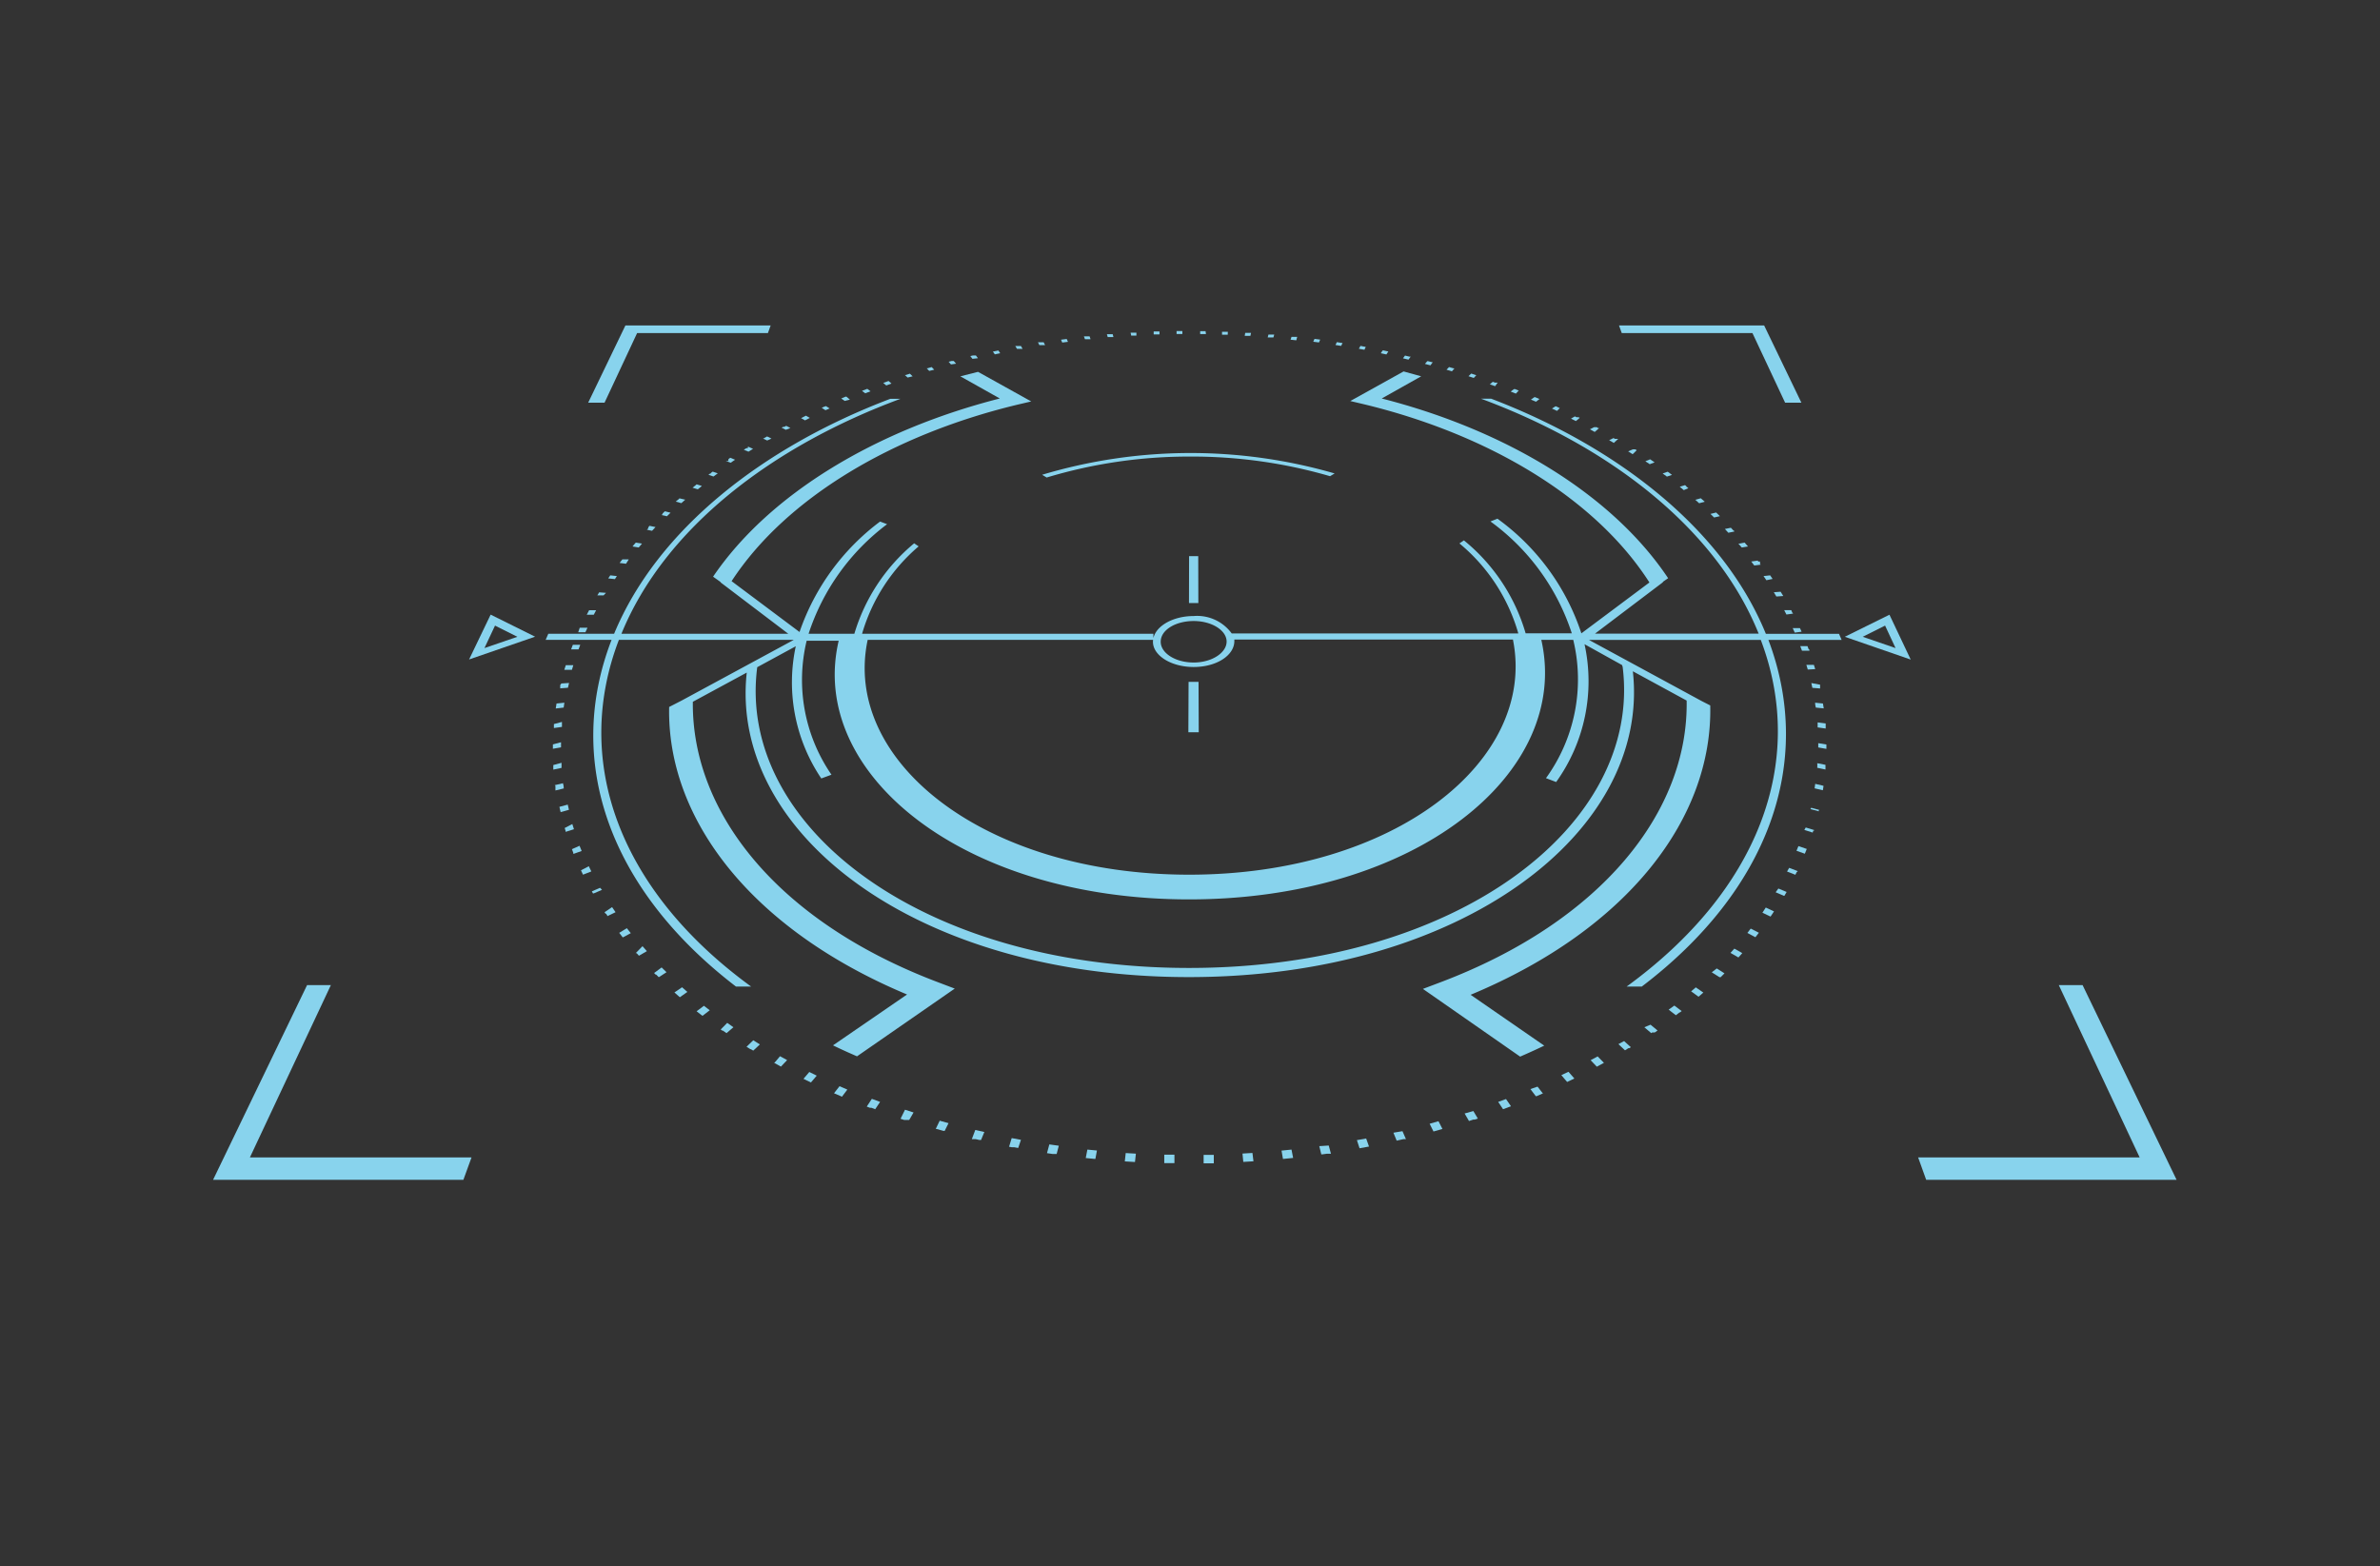 <svg id="Layer_1" data-name="Layer 1" xmlns="http://www.w3.org/2000/svg" viewBox="0 0 234 154"><defs><style>.cls-1{fill:#fafafa;}.cls-2{fill:#333;}.cls-3{fill:#88d3ed;}</style></defs><title>ARKit</title><rect class="cls-1" x="-657" y="-1419" width="1032" height="2972"/><rect class="cls-2" width="234" height="154"/><polygon class="cls-3" points="117.84 67.04 116.86 67.04 116.84 72 117.86 72 117.84 67.04"/><polygon class="cls-3" points="116.9 59.29 117.82 59.29 117.81 54.68 116.91 54.68 116.9 59.29"/><path class="cls-3" d="M96.15,35.22l-.2-.27-.15,0h-.14l-.26.06.21.27Z"/><path class="cls-3" d="M91.85,36.35l-.25-.26-.41.12h0l-.08,0,.25.26Z"/><path class="cls-3" d="M94,35.76l-.23-.27-.11,0h-.09l-.3.08h0l.23.26Z"/><path class="cls-3" d="M83.56,39.29,83.22,39l-.09,0-.42.18.34.24Z"/><path class="cls-3" d="M87.65,37.71l-.29-.25-.52.19.3.25Z"/><path class="cls-3" d="M85.59,38.47l-.32-.24-.52.2.32.24Z"/><path class="cls-3" d="M89.73,37l-.27-.26h0l-.4.13h0l-.1,0,.28.25Z"/><path class="cls-3" d="M109.47,33.14l-.07-.28-.57,0h0l.08.28Z"/><path class="cls-3" d="M107.22,33.35l-.09-.28-.24,0h-.32l.1.28Z"/><path class="cls-3" d="M111.73,33l0-.29-.57,0,.06.29Z"/><path class="cls-3" d="M98.34,34.73l-.18-.27-.54.11h0l.19.27Z"/><path class="cls-3" d="M100.54,34.3l-.16-.28-.19,0H100l-.18,0,.17.28Z"/><path class="cls-3" d="M102.75,33.93l-.14-.28-.31,0h-.06l-.19,0,.14.28Z"/><path class="cls-3" d="M105,33.61l-.12-.28-.56.07.12.28Z"/><path class="cls-3" d="M75.85,43.12l-.43-.21h0l-.35.2H75l.43.2Z"/><path class="cls-3" d="M62.27,53.63h0l-.08.1.61.1.32-.38-.61-.1-.2.23Z"/><path class="cls-3" d="M79.62,41.09l-.38-.22-.16.08-.32.16.39.22Z"/><path class="cls-3" d="M65.08,50.63H65l0,0,.57.13.36-.35-.56-.14-.2.19Z"/><path class="cls-3" d="M63.66,52.07h-.14l0,0,.59.12.34-.37-.59-.12-.07.07Z"/><path class="cls-3" d="M61.82,55,61.19,55l-.27.35h0l0,0,.63.08Z"/><path class="cls-3" d="M56.85,62.16h.71l.2-.44H57Z"/><path class="cls-3" d="M59.58,58.29l-.67-.05-.18.3h-.07l.68,0Z"/><path class="cls-3" d="M58.61,60l-.69,0-.23.44.69,0Z"/><path class="cls-3" d="M60.65,56.64,60,56.57h0l-.12.18h0l-.08.12.66.07Z"/><path class="cls-3" d="M114,32.88l0-.29h-.08l-.49,0h0l0,.29Z"/><path class="cls-3" d="M77.71,42.08l-.41-.21-.19.1H77l-.15.08.41.21Z"/><path class="cls-3" d="M73.53,44.06h-.14l-.26.16.46.19.45-.28-.45-.2h-.06Z"/><path class="cls-3" d="M66.74,49.1h-.05l-.18.16h0l-.07.06.55.15.38-.34L66.81,49l-.07.06Z"/><path class="cls-3" d="M71.61,45.32h-.25l.48.18.43-.3-.47-.19-.18.13Z"/><path class="cls-3" d="M68.37,47.73h0l-.28.22h0l0,0,.52.16.4-.33-.52-.16,0,0Z"/><path class="cls-3" d="M69.9,46.55h-.07l-.18.13.5.17.42-.31-.5-.17-.17.13Z"/><path class="cls-3" d="M81.57,40.16l-.36-.23L81,40l0,0h0l-.21.1.37.23Z"/><path class="cls-3" d="M167.06,49.48l.55-.15-.39-.34-.54.15Z"/><path class="cls-3" d="M163.89,46.86l.5-.17-.42-.31-.5.17Z"/><path class="cls-3" d="M162.2,45.64l.48-.18-.44-.3-.47.19Z"/><path class="cls-3" d="M165.8,47.8h0l-.13-.1-.52.16.4.33L166,48l-.22-.18h0Z"/><path class="cls-3" d="M160.92,44.27l0,0h0l-.14-.09h-.25l-.45.2.44.28Z"/><path class="cls-3" d="M155.32,41.08l-.13-.06H155l-.16-.08-.38.22.48.24Z"/><path class="cls-3" d="M159.1,43.15h0l-.06,0h-.26l-.14-.08-.43.21.46.27Z"/><path class="cls-3" d="M157.23,42.09h-.12L157,42h-.27l-.41.21.47.26Z"/><path class="cls-3" d="M153.36,40.13l0,0h0l-.41-.19h0l-.36.23.49.23Z"/><path class="cls-3" d="M175.33,58.6l-.26-.42-.67.05.25.42Z"/><path class="cls-3" d="M176.29,60.33l-.05-.11h-.06l0-.09-.07-.14-.69,0,.22.43Z"/><path class="cls-3" d="M177.13,62.11l-.08-.18h0l-.08-.17h-.71l.2.44Z"/><path class="cls-3" d="M168.53,50.88l.57-.13-.37-.36-.56.14Z"/><path class="cls-3" d="M174.28,56.92l-.24-.35h0l0,0h0l-.65.07.28.41Z"/><path class="cls-3" d="M170.49,52.17h-.05l-.26-.28-.59.12.34.37.59-.12,0,0h0Z"/><path class="cls-3" d="M173.05,55.21h-.17l-.07-.09-.63.09.3.39.63-.08-.07-.09Z"/><path class="cls-3" d="M171.25,53.83l.61-.1-.33-.38-.61.11Z"/><path class="cls-3" d="M138.7,35.06l-.09,0h-.06l-.41-.1-.2.27.54.13Z"/><path class="cls-3" d="M129.8,33.39l-.56-.07-.12.28.56.07Z"/><path class="cls-3" d="M125.28,32.9h-.14l-.43,0-.07.28.56,0Z"/><path class="cls-3" d="M127.54,33.12l-.32,0h-.08l-.16,0-.09.28.56.06Z"/><path class="cls-3" d="M132,33.73l-.56-.09-.14.28.56.09Z"/><path class="cls-3" d="M120.72,32.62h-.57l0,.29.56,0Z"/><path class="cls-3" d="M118.53,32.56H118v.29h.57Z"/><path class="cls-3" d="M134.28,34.11l-.52-.1h0l-.16.28.55.1Z"/><path class="cls-3" d="M123,32.73h-.27l-.3,0-.05.29.56,0Z"/><path class="cls-3" d="M116.25,32.84v-.29h-.57v.29Z"/><path class="cls-3" d="M147.25,37.62l-.07,0h-.09l0,0h-.1l-.22-.08-.29.25.52.18Z"/><path class="cls-3" d="M145.15,36.89l-.16-.05h0l-.34-.11-.27.26.52.17Z"/><path class="cls-3" d="M149.32,38.4l-.35-.14h0l-.12,0-.32.24.51.2Z"/><path class="cls-3" d="M140.87,35.61l-.08,0h0l-.39-.1h-.07l-.23.27.54.14Z"/><path class="cls-3" d="M143,36.22l-.07,0h0l-.46-.13-.25.26.53.16Z"/><path class="cls-3" d="M151.36,39.23l-.43-.18h-.07l-.34.24.5.21Z"/><path class="cls-3" d="M136.5,34.56l-.46-.1h-.1l-.18.27.55.12Z"/><path class="cls-3" d="M82,107.49l.65.28.13.06.53-.7-.77-.33Z"/><path class="cls-3" d="M150.47,107.08l.53.7.07,0h0l.57-.25h0l.07,0-.54-.69Z"/><path class="cls-3" d="M153.51,105.71l.57.67.42-.2h0l.29-.14-.58-.66Z"/><path class="cls-3" d="M156.39,104.24l.61.64.24-.13h0l.46-.25-.62-.63Z"/><path class="cls-3" d="M147.3,108.34l.48.72.78-.29h0l-.49-.71Z"/><path class="cls-3" d="M159.12,102.66l.65.61,0,0h0l.33-.21h.09l.15-.1-.66-.6Z"/><path class="cls-3" d="M164.06,99.27l.71.55.36-.28h.05l.16-.13-.72-.54Z"/><path class="cls-3" d="M144,109.48l.43.74.42-.14H145l.3-.1h0l-.44-.74Z"/><path class="cls-3" d="M161.67,101l.68.58.1-.07h.25l.27-.19-.69-.57Z"/><path class="cls-3" d="M140.56,110.49l.38.76.88-.25-.39-.76Z"/><path class="cls-3" d="M122.16,113.42l.08.82,1-.06-.1-.82Z"/><path class="cls-3" d="M126,113.13l.14.82,1-.1-.16-.82Z"/><path class="cls-3" d="M118.34,113.55l0,.83,1,0,0-.83Z"/><path class="cls-3" d="M114.47,114.36l1,0,0-.83-1,0Z"/><path class="cls-3" d="M166.27,97.47,167,98l.27-.23h0l0,0h0l0,0h0l.2-.18-.74-.51Z"/><path class="cls-3" d="M133.41,112.1l.26.8.93-.17-.28-.79Z"/><path class="cls-3" d="M129.71,112.69l.2.81H130l.43-.06h.28l.15,0-.22-.81Z"/><path class="cls-3" d="M137,111.37l.32.78.23-.05.44-.1h.07l.17,0-.34-.78Z"/><path class="cls-3" d="M178,79.55l.82.22,0-.13h.08v0l-.82-.22Z"/><path class="cls-3" d="M179.5,71.49h0l0-.36-.79-.1q0,.25,0,.49l.79.11Z"/><path class="cls-3" d="M168.3,95.6l.76.48h.11l.38-.38-.76-.48Z"/><path class="cls-3" d="M178.41,77.51l.81.19h0l.06-.36h0v-.08l-.81-.19Q178.45,77.26,178.41,77.51Z"/><path class="cls-3" d="M179.23,69.17h0l-.77-.08q0,.24.07.48l.78.08Z"/><path class="cls-3" d="M177.82,63.82h0l-.11-.29H177l.17.45h.73l0-.1Z"/><path class="cls-3" d="M178.47,65.79l-.13-.42h0v0l-.74,0,.14.46Z"/><path class="cls-3" d="M178.09,67.16l.1.47.76.06,0-.2h0l0-.12h0v-.05Z"/><path class="cls-3" d="M178.77,73.49l.8.14v0h0s0,0,0,0h0c0-.07,0-.14,0-.21h0s0,0,0,0h0q0-.11,0-.22h0l-.8-.13Q178.77,73.24,178.77,73.49Z"/><path class="cls-3" d="M171.8,91.73l.79.42.34-.44v0h0l-.8-.41Z"/><path class="cls-3" d="M173.28,89.74l.8.38.34-.51-.81-.38Z"/><path class="cls-3" d="M170.14,93.69l.78.45h0l.33-.37h0l.05-.06-.78-.44Z"/><path class="cls-3" d="M174.58,87.73l.81.35,0,0h.05l.22-.38-.81-.34Z"/><path class="cls-3" d="M177.4,81.6l.82.26.06-.19h0v0h.08l0-.06-.82-.25Z"/><path class="cls-3" d="M176.63,83.65l.82.29,0,0h0l.19-.47-.82-.28Z"/><path class="cls-3" d="M175.7,85.69l.82.32.14-.29h.07l0-.08-.82-.31Z"/><path class="cls-3" d="M178.67,75.49l.81.17v-.11h0q0-.17,0-.35l-.81-.16Q178.69,75.24,178.67,75.49Z"/><path class="cls-3" d="M57.12,85.57l.15.32h0l.05.11.82-.32-.25-.51Z"/><path class="cls-3" d="M55.52,81.41v0h0l.09.3h0l0,.08.82-.26-.16-.51Z"/><path class="cls-3" d="M56.23,83.49l.14.37h0l0,.1.82-.29-.21-.51Z"/><path class="cls-3" d="M55,79.33l.12.52.82-.23-.12-.51Z"/><path class="cls-3" d="M58.19,87.64l.11.2h0v0h.08l0,0h0l0,0h0l0,0h0l.81-.35L59,87.29Z"/><path class="cls-3" d="M62.5,93.72h0v0h0l0,0h.1l.22.25.78-.45-.43-.49Z"/><path class="cls-3" d="M59.44,89.69l.09.14h.05l.13.19h0l0,.06.81-.39-.34-.5Z"/><path class="cls-3" d="M54.61,77.27l0,.26h0l0,.19.82-.2q0-.25-.08-.51l-.81.19h0Z"/><path class="cls-3" d="M60.88,91.72l.12.15h0l.23.3v0l.79-.42-.39-.49Z"/><path class="cls-3" d="M55.48,65.86l.75,0,.14-.46-.74,0Z"/><path class="cls-3" d="M56.21,63.69h0l-.06.16h0v0h.73l.17-.45h-.73Z"/><path class="cls-3" d="M55.08,67.36h0l0,.16h0l0,.16.76-.06.11-.47-.76.05Z"/><path class="cls-3" d="M110.59,114.19l1,.06.09-.82-1-.06Z"/><path class="cls-3" d="M54.36,73.19c0,.09,0,.17,0,.26h0s0,0,0,0h0q0,.09,0,.17l.8-.14q0-.25,0-.5Z"/><path class="cls-3" d="M54.4,75.22v.08l0,.24h0v.13l.81-.17q0-.25,0-.5Z"/><path class="cls-3" d="M54.7,69.28h0v0h0l-.06.38.78-.09.07-.48-.77.08h0Z"/><path class="cls-3" d="M54.46,71.19v0h0q0,.19,0,.39h0l.79-.11q0-.25,0-.49Z"/><path class="cls-3" d="M95.55,112l.17,0h.2l.35.08h.19l.32-.78-.89-.2Z"/><path class="cls-3" d="M92,111h.08l.68.19h.12l.38-.76-.87-.24Z"/><path class="cls-3" d="M88.54,110l.37.12h.33l.15,0,.43-.74-.84-.27Z"/><path class="cls-3" d="M85.22,108.8l.31.12h.15l.37.14.48-.72-.81-.3Z"/><path class="cls-3" d="M106.75,113.86l.81.08h.14l.15-.82-.94-.09Z"/><path class="cls-3" d="M102.94,113.38l.54.08h.11l.3,0,.21-.81-.93-.13Z"/><path class="cls-3" d="M99.21,112.75l.27.05h.24l.39.07h0l.27-.8-.91-.17Z"/><path class="cls-3" d="M79,106.07l.13.07h0l.6.29.57-.67-.73-.36Z"/><path class="cls-3" d="M68.49,99.43l.42.33.16.12.71-.55-.57-.44Z"/><path class="cls-3" d="M66.31,97.58l.53.47.74-.52-.52-.46Z"/><path class="cls-3" d="M64.31,95.67l.16.16h.05l.19.19h0l.06.06.76-.49-.48-.47Z"/><path class="cls-3" d="M70.86,101.22l0,0,.15.11h.06l.36.25.68-.58-.61-.43Z"/><path class="cls-3" d="M73.4,102.92l.38.24h.05l.23.14.65-.61-.65-.41Z"/><path class="cls-3" d="M76.11,104.54l.08,0h0l.59.33.61-.64-.7-.38Z"/><path class="cls-3" d="M48.24,60.43l-2.12,4.41,6.49-2.24Zm.43,1.08,2.2,1.1-3.24,1.11Z"/><path class="cls-3" d="M187.86,64.85l-2.09-4.41-4.39,2.17Zm-1.49-1.13-3.23-1.11,2.2-1.1Z"/><path class="cls-3" d="M159.93,97h1.49c12.45-9.46,17-22,12.45-34.08h7.2l-.26-.6h-7.19C169.41,52,159,43.93,146.61,39.2h-1c12.58,4.66,23.12,12.72,27.3,23.1H156.82l6.7-5.07-.06,0,.55-.38c-5.44-8.15-15.8-14.51-28.16-17.67L139.73,37,138,36.52l-5.24,2.91,1.23.29c12.52,3,22.95,9.37,28.18,17.55l-6.69,5h0A22.65,22.65,0,0,0,147.23,51l-.69.27a22,22,0,0,1,8,11H150a18.39,18.39,0,0,0-6.07-9.14l-.44.3a17.84,17.84,0,0,1,5.79,8.85H121.1a4.21,4.21,0,0,0-3.74-1.71c-2.15,0-3.93,1.09-4,2.46s1.73,2.55,4,2.55,4-1.15,4-2.55c0-.05,0-.1,0-.15h27.39C151.14,74.8,137.09,86,116.92,86S82.78,74.8,85.31,62.91H113.4l0-.6H84.76a17.81,17.81,0,0,1,5.56-8.59l-.44-.3A18.36,18.36,0,0,0,84,62.31H79.5a22,22,0,0,1,7.72-10.77l-.69-.26a22.79,22.79,0,0,0-7.92,10.86l-6.68-5c5.34-8.18,15.89-14.44,28.22-17.38l1.24-.29-5.23-2.91L94.42,37l3.88,2.18c-12.2,3.11-22.66,9.38-28.19,17.52l.76.54-.05,0,6.68,5.07H61.1c4.24-10.38,14.83-18.44,27.44-23.1h-1C75.09,43.93,64.66,52,60.38,62.31H53.91l-.26.6h6.48C55.46,75,60,87.53,72.36,97h1.49C61,87.65,56.22,75,60.85,62.91h17.2L67,68.89l0,0-1.21.62c-.23,10.95,8,21.83,23.39,28.27l-7.28,5c.77.38,1.56.73,2.36,1.08l9.61-6.66-1.66-.63C76.43,90.6,68,79.87,68.12,69l5.3-2.87C71.7,81.91,90.08,96.07,116.89,96.07S162.3,81.81,160.54,66l5.29,2.88c.19,10.9-8.35,21.72-24.26,27.72l-1.67.63,9.56,6.66c.8-.35,1.6-.71,2.37-1.08l-7.24-5c15.56-6.48,23.81-17.45,23.56-28.45l-.86-.44h0l-11.06-6h16.89C177.7,75,172.79,87.65,159.93,97ZM117.36,65.14c-1.81,0-3.27-.94-3.24-2.08s1.48-2,3.24-2,3.22.9,3.24,2S119.17,65.14,117.36,65.14Zm42.12.25.06.19c1.93,15.55-16.24,29.59-42.64,29.59s-44.46-14-42.45-29.57l3.79-2.06a16.9,16.9,0,0,0,2.51,13l1-.37A16.43,16.43,0,0,1,79.31,63l.09,0h3.06C79.41,76,94.6,88.43,116.91,88.43S154.5,76,151.54,62.91h3.14A16.55,16.55,0,0,1,152,76.51l1,.38a17,17,0,0,0,2.79-13.55Z"/><path class="cls-3" d="M117.06,44.89a48.51,48.51,0,0,1,13.71,1.93l.45-.27a50.91,50.91,0,0,0-28.76.13l.45.27A48.47,48.47,0,0,1,117.06,44.89Z"/><polygon class="cls-3" points="62.64 32.75 75.5 32.75 75.77 32 61.49 32 57.83 39.59 59.44 39.59 62.64 32.75"/><polygon class="cls-3" points="172.3 32.75 175.51 39.59 177.11 39.59 173.45 32 159.18 32 159.45 32.75 172.3 32.75"/><polygon class="cls-3" points="204.76 96.86 202.42 96.86 210.37 113.8 188.59 113.8 189.38 116 214 116 204.76 96.86"/><polygon class="cls-3" points="32.53 96.86 30.19 96.86 20.95 116 45.56 116 46.36 113.8 24.57 113.8 32.53 96.86"/></svg>